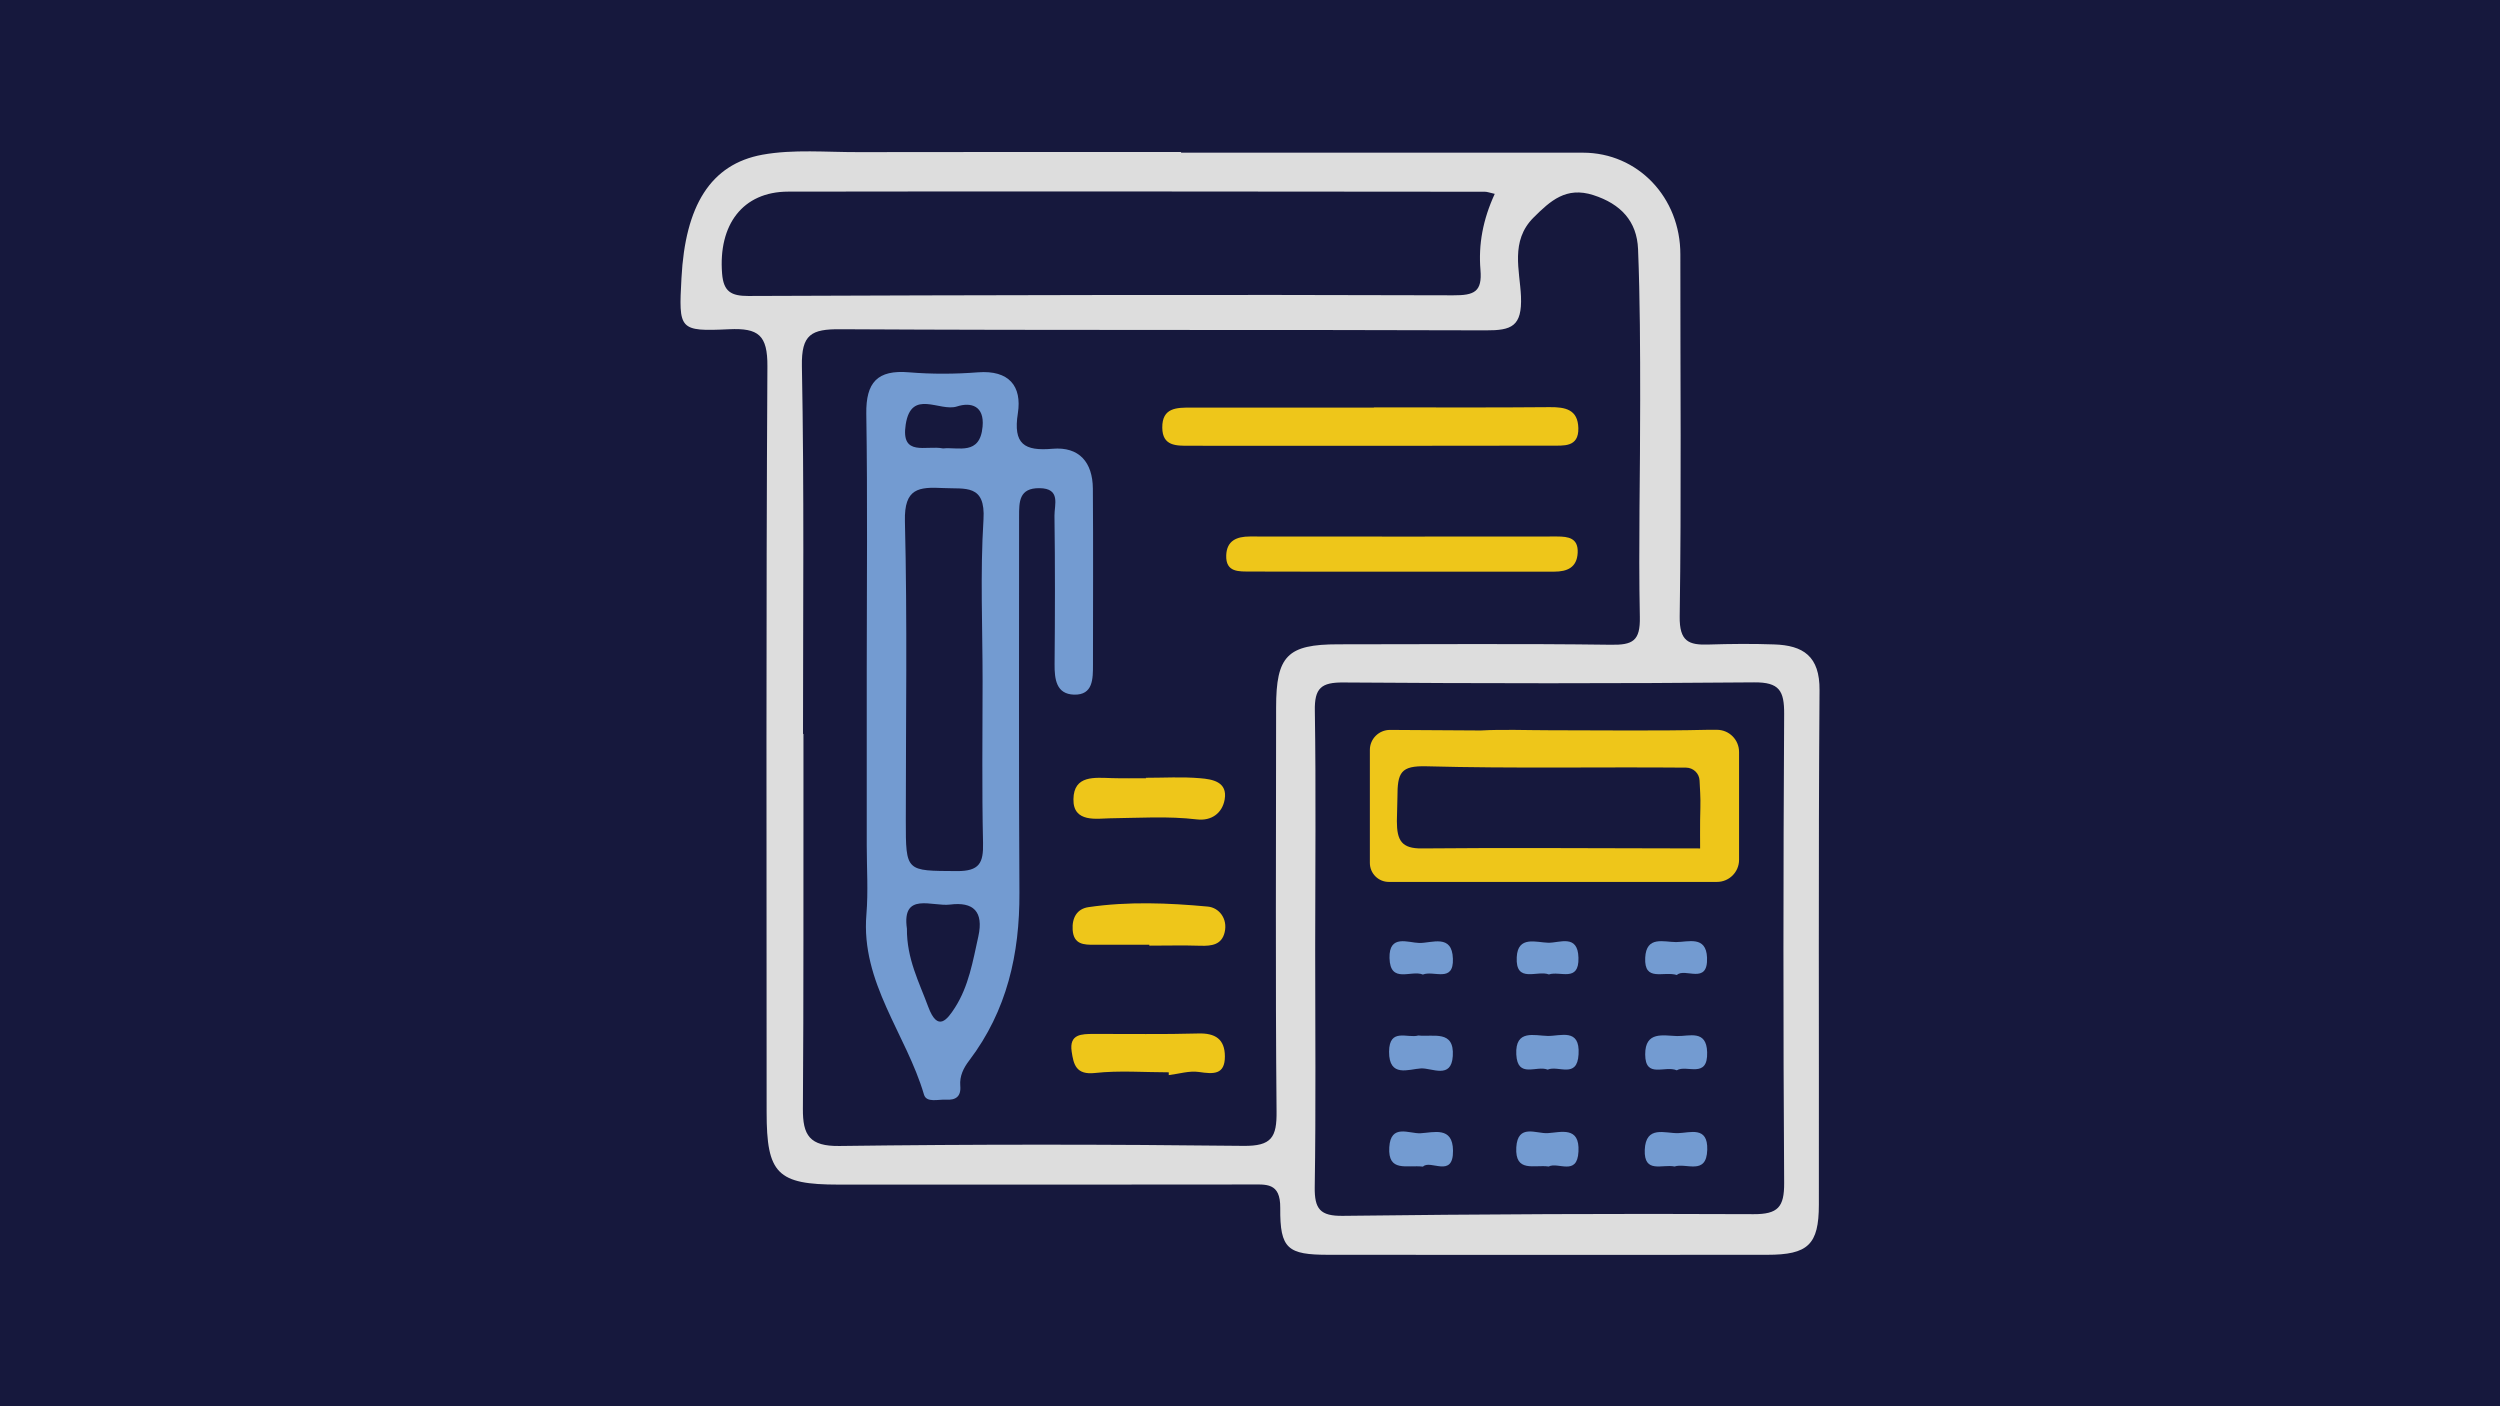 <?xml version="1.0" encoding="utf-8"?>
<!-- Generator: Adobe Illustrator 26.3.1, SVG Export Plug-In . SVG Version: 6.00 Build 0)  -->
<svg version="1.1" id="Layer_1" xmlns="http://www.w3.org/2000/svg" xmlns:xlink="http://www.w3.org/1999/xlink" x="0px" y="0px"
	 viewBox="0 0 224 126" style="enable-background:new 0 0 224 126;" xml:space="preserve">
<style type="text/css">
	.st0{fill:#16183D;}
	.st1{fill:#DDDDDD;}
	.st2{fill:#739BD1;}
	.st3{fill:#EEC61A;}
</style>
<rect class="st0" width="225" height="126"/>
<g>
	<path class="st1" d="M105.83,13.68c12,0,24,0,36,0c4.92,0,8.74,4.01,8.73,9.12c-0.01,10.81,0.1,21.62-0.06,32.43
		c-0.03,2.25,0.81,2.58,2.59,2.52c1.95-0.06,3.91-0.08,5.86-0.01c2.61,0.08,4.11,1.05,4.08,4.11c-0.11,15.36-0.04,30.73-0.06,46.09
		c0,3.58-0.97,4.49-4.63,4.49c-13.09,0.01-26.19,0.01-39.28,0c-3.69,0-4.38-0.52-4.35-4.2c0.02-2.31-1.26-2.1-2.76-2.1
		c-12.27,0.02-24.54,0.01-36.81,0.01c-5.5,0-6.45-0.97-6.45-6.49c0-22.27-0.06-44.54,0.07-66.81c0.02-2.82-0.8-3.46-3.44-3.34
		c-4.5,0.21-4.51,0.05-4.26-4.59c0.34-6.46,2.59-10.2,7.26-11.05c2.78-0.5,5.72-0.22,8.58-0.23c9.64-0.02,19.28-0.01,28.92-0.01
		C105.83,13.64,105.83,13.66,105.83,13.68z M71.95,65.76c0.01,0,0.03,0,0.04,0c0,1.03,0,2.05,0,3.08
		c-0.01,10.17,0.02,20.33-0.05,30.5c-0.02,2.37,0.59,3.38,3.29,3.34c12.06-0.16,24.12-0.15,36.18-0.01c2.53,0.03,3-0.77,2.97-3.11
		c-0.11-12.06-0.04-24.11-0.04-36.17c0-4.62,1-5.66,5.57-5.66c8.14,0,16.28-0.07,24.41,0.04c1.97,0.03,2.66-0.33,2.61-2.5
		c-0.13-6.46,0.04-12.94,0.03-19.4c0-4.52-0.01-9.04-0.19-13.55c-0.1-2.5-1.55-4.05-4.01-4.84c-2.44-0.78-3.84,0.51-5.36,2.02
		c-2.1,2.1-1.22,4.75-1.12,7.05c0.11,2.71-0.85,3.06-3.15,3.05c-19.28-0.07-38.55,0.01-57.83-0.1c-2.61-0.02-3.5,0.46-3.45,3.3
		C72.06,43.78,71.95,54.77,71.95,65.76z M117.84,85.02c0,7.11,0.07,14.22-0.04,21.33c-0.03,1.98,0.48,2.62,2.54,2.59
		c12.26-0.15,24.52-0.21,36.77-0.15c2.2,0.01,2.76-0.64,2.75-2.78c-0.09-14.01-0.08-28.02,0-42.04c0.01-2.07-0.42-2.85-2.69-2.83
		c-12.26,0.11-24.52,0.1-36.78,0.01c-2.01-0.02-2.62,0.5-2.58,2.54C117.92,70.8,117.84,77.91,117.84,85.02z M133.93,17.37
		c-0.48-0.11-0.68-0.19-0.88-0.19c-20.81-0.01-41.63-0.05-62.44-0.01c-4.06,0.01-6.26,2.96-5.91,7.35c0.13,1.61,0.81,2,2.35,2
		c21.05-0.08,42.1-0.13,63.16-0.06c1.91,0.01,2.6-0.33,2.44-2.28C132.46,21.91,132.86,19.69,133.93,17.37z"/>
	<path class="st2" d="M77.66,59.97c0-7.63,0.08-15.26-0.04-22.89c-0.04-2.82,0.99-3.96,3.83-3.72c2.05,0.17,4.13,0.16,6.18,0
		c2.77-0.21,3.95,1.23,3.57,3.67c-0.44,2.77,0.59,3.4,3.1,3.18c2.41-0.21,3.6,1.23,3.62,3.56c0.04,5.26,0.01,10.52,0.01,15.77
		c0,1.27,0.02,2.75-1.7,2.7c-1.59-0.05-1.75-1.38-1.74-2.73c0.04-4.43,0.05-8.87-0.01-13.3c-0.01-0.98,0.59-2.45-1.34-2.47
		c-1.84-0.02-1.83,1.22-1.83,2.53c0.01,11.24-0.04,22.47,0.03,33.71c0.03,5.5-1.12,10.58-4.49,15.03c-0.52,0.68-0.88,1.4-0.81,2.27
		c0.09,0.97-0.41,1.31-1.28,1.25c-0.69-0.04-1.75,0.3-1.97-0.45c-1.59-5.42-5.67-10.04-5.16-16.15c0.17-2.05,0.03-4.12,0.03-6.18
		C77.66,70.49,77.66,65.23,77.66,59.97z M88.04,61.04c0-4.83-0.22-9.67,0.08-14.48c0.2-3.21-1.63-2.73-3.59-2.83
		c-2.22-0.11-3.52,0-3.45,2.96c0.22,8.93,0.08,17.88,0.08,26.82c0,4.63,0,4.51,4.58,4.54c2.02,0.01,2.38-0.73,2.34-2.52
		C87.97,70.7,88.04,65.86,88.04,61.04z M81.26,83.21c-0.02,2.71,1.1,4.8,1.91,7c0.85,2.29,1.7,1.15,2.39,0.08
		c1.24-1.93,1.61-4.18,2.1-6.39c0.49-2.23-0.45-3.12-2.54-2.85C83.54,81.25,80.78,79.87,81.26,83.21z M84.5,40.18
		c1.35-0.15,3.31,0.67,3.54-1.96c0.17-1.86-1.04-2.21-2.3-1.8c-1.54,0.5-4.09-1.62-4.59,1.62C80.7,40.97,82.99,39.87,84.5,40.18z"/>
	<path class="st3" d="M123.11,36.5c5.25,0,10.5,0.03,15.75-0.02c1.4-0.01,2.52,0.21,2.56,1.88c0.04,1.75-1.34,1.56-2.42,1.57
		c-10.81,0.02-21.62,0.02-32.44,0.01c-1.14,0-2.41,0.05-2.42-1.62c-0.02-1.82,1.32-1.8,2.59-1.8c5.46,0,10.92,0,16.37,0
		C123.11,36.51,123.11,36.51,123.11,36.5z"/>
	<path class="st3" d="M125.34,51.22c-4.43,0-8.86,0.01-13.3-0.01c-1-0.01-2.23,0.11-2.17-1.46c0.05-1.31,0.94-1.68,2.12-1.68
		c9.17,0.01,18.35,0.01,27.52,0c1.02,0,1.91,0.14,1.85,1.45c-0.06,1.34-0.95,1.7-2.11,1.7C134.62,51.22,129.98,51.22,125.34,51.22z"
		/>
	<path class="st3" d="M102.98,84.65c-1.63,0-3.27-0.01-4.9,0c-0.97,0.01-1.88-0.02-1.97-1.33c-0.07-1.09,0.39-1.89,1.42-2.04
		c3.55-0.52,7.13-0.38,10.69-0.05c0.99,0.09,1.8,1.07,1.51,2.3c-0.26,1.12-1.16,1.24-2.16,1.21c-1.53-0.05-3.06-0.01-4.59-0.01
		C102.98,84.7,102.98,84.68,102.98,84.65z"/>
	<path class="st3" d="M104.72,96.08c-2.2,0-4.43-0.18-6.61,0.06c-1.71,0.19-1.92-0.78-2.09-1.93c-0.23-1.58,0.91-1.56,1.97-1.57
		c3.12-0.01,6.24,0.05,9.36-0.04c1.54-0.05,2.39,0.51,2.4,2.04c0.01,1.68-1.03,1.6-2.32,1.41c-0.87-0.13-1.8,0.17-2.71,0.28
		C104.72,96.25,104.72,96.17,104.72,96.08z"/>
	<path class="st3" d="M102.67,69.69c1.62,0,3.26-0.1,4.87,0.04c1.08,0.09,2.47,0.31,2.19,1.91c-0.22,1.23-1.19,1.93-2.48,1.78
		c-2.6-0.31-5.19-0.13-7.79-0.1c-1.12,0.01-3.32,0.44-3.28-1.71c0.03-2.18,1.91-1.93,3.45-1.89c1.02,0.03,2.04,0.01,3.06,0.01
		C102.67,69.72,102.67,69.71,102.67,69.69z"/>
	<path class="st3" d="M155.82,67.38v9.66c0,1.1-0.89,1.98-1.98,1.98h-29.4c-0.94,0-1.7-0.76-1.7-1.7V67.19
		c0-0.99,0.81-1.79,1.8-1.79l8.13,0.05c2.05-0.11,4.11-0.02,6.17-0.02c4.73,0,9.46,0.07,14.18-0.04h0.83
		C154.94,65.4,155.82,66.28,155.82,67.38z M152.33,76.02c0-0.73-0.01-1.83,0-2.52c0.04-1.93,0.05-1.69-0.05-3.57
		c-0.03-0.64-0.56-1.14-1.2-1.15c-7.75-0.07-15.51,0.09-23.26-0.12c-2.32-0.06-2.61,0.55-2.61,2.77c0,0.71-0.05,1.43-0.05,2.15
		c0,1.73,0.43,2.46,2.24,2.44c6.82-0.06,13.64-0.03,20.47-0.01L152.33,76.02z"/>
	<path class="st2" d="M150.04,104.52c-1.07-0.24-2.75,0.68-2.67-1.49c0.09-2.23,1.82-1.47,2.99-1.5c1.08-0.03,2.67-0.65,2.61,1.48
		C152.91,105.36,151.07,104.16,150.04,104.52z"/>
	<path class="st2" d="M138.67,95.84c-0.98-0.41-2.7,0.83-2.81-1.36c-0.11-2.28,1.62-1.68,2.82-1.66c1.15,0.02,2.9-0.73,2.76,1.64
		C141.32,96.7,139.62,95.42,138.67,95.84z"/>
	<path class="st2" d="M150.24,95.9c-1.07-0.46-2.82,0.77-2.83-1.42c-0.01-2.13,1.64-1.68,2.86-1.65c1.08,0.03,2.63-0.6,2.69,1.44
		C153.04,96.71,151.11,95.36,150.24,95.9z"/>
	<path class="st2" d="M138.76,104.52c-1.27-0.19-3.03,0.59-2.9-1.72c0.13-2.14,1.79-1.21,2.81-1.27c1.18-0.07,2.89-0.65,2.76,1.66
		C141.32,105.41,139.6,104.08,138.76,104.52z"/>
	<path class="st2" d="M127.08,92.78c1.35,0.15,3.24-0.53,3.09,1.84c-0.13,2.1-1.86,1.06-2.85,1.11c-1.09,0.06-2.87,0.86-2.86-1.5
		C124.48,92.05,126.13,93.06,127.08,92.78z"/>
	<path class="st2" d="M127.5,104.53c-1.44-0.17-3.16,0.54-3.02-1.74c0.13-2.13,1.78-1.2,2.79-1.25c1.18-0.06,2.9-0.65,2.92,1.56
		C130.22,105.62,128.15,103.86,127.5,104.53z"/>
	<path class="st2" d="M150.25,87.36c-1.21-0.37-2.94,0.65-2.84-1.54c0.09-2,1.67-1.41,2.76-1.41s2.7-0.6,2.78,1.39
		C153.05,88.3,150.96,86.67,150.25,87.36z"/>
	<path class="st2" d="M127.49,87.32c-1.04-0.44-2.93,0.87-2.99-1.48c-0.05-2.16,1.67-1.37,2.67-1.35c1.12,0.02,2.94-0.84,3.01,1.41
		C130.26,88.1,128.46,86.92,127.49,87.32z"/>
	<path class="st2" d="M138.78,87.31c-1.02-0.41-3,0.85-2.88-1.54c0.09-1.97,1.77-1.32,2.83-1.3c1.01,0.02,2.65-0.81,2.7,1.35
		C141.49,88.05,139.78,86.97,138.78,87.31z"/>
</g>
</svg>
